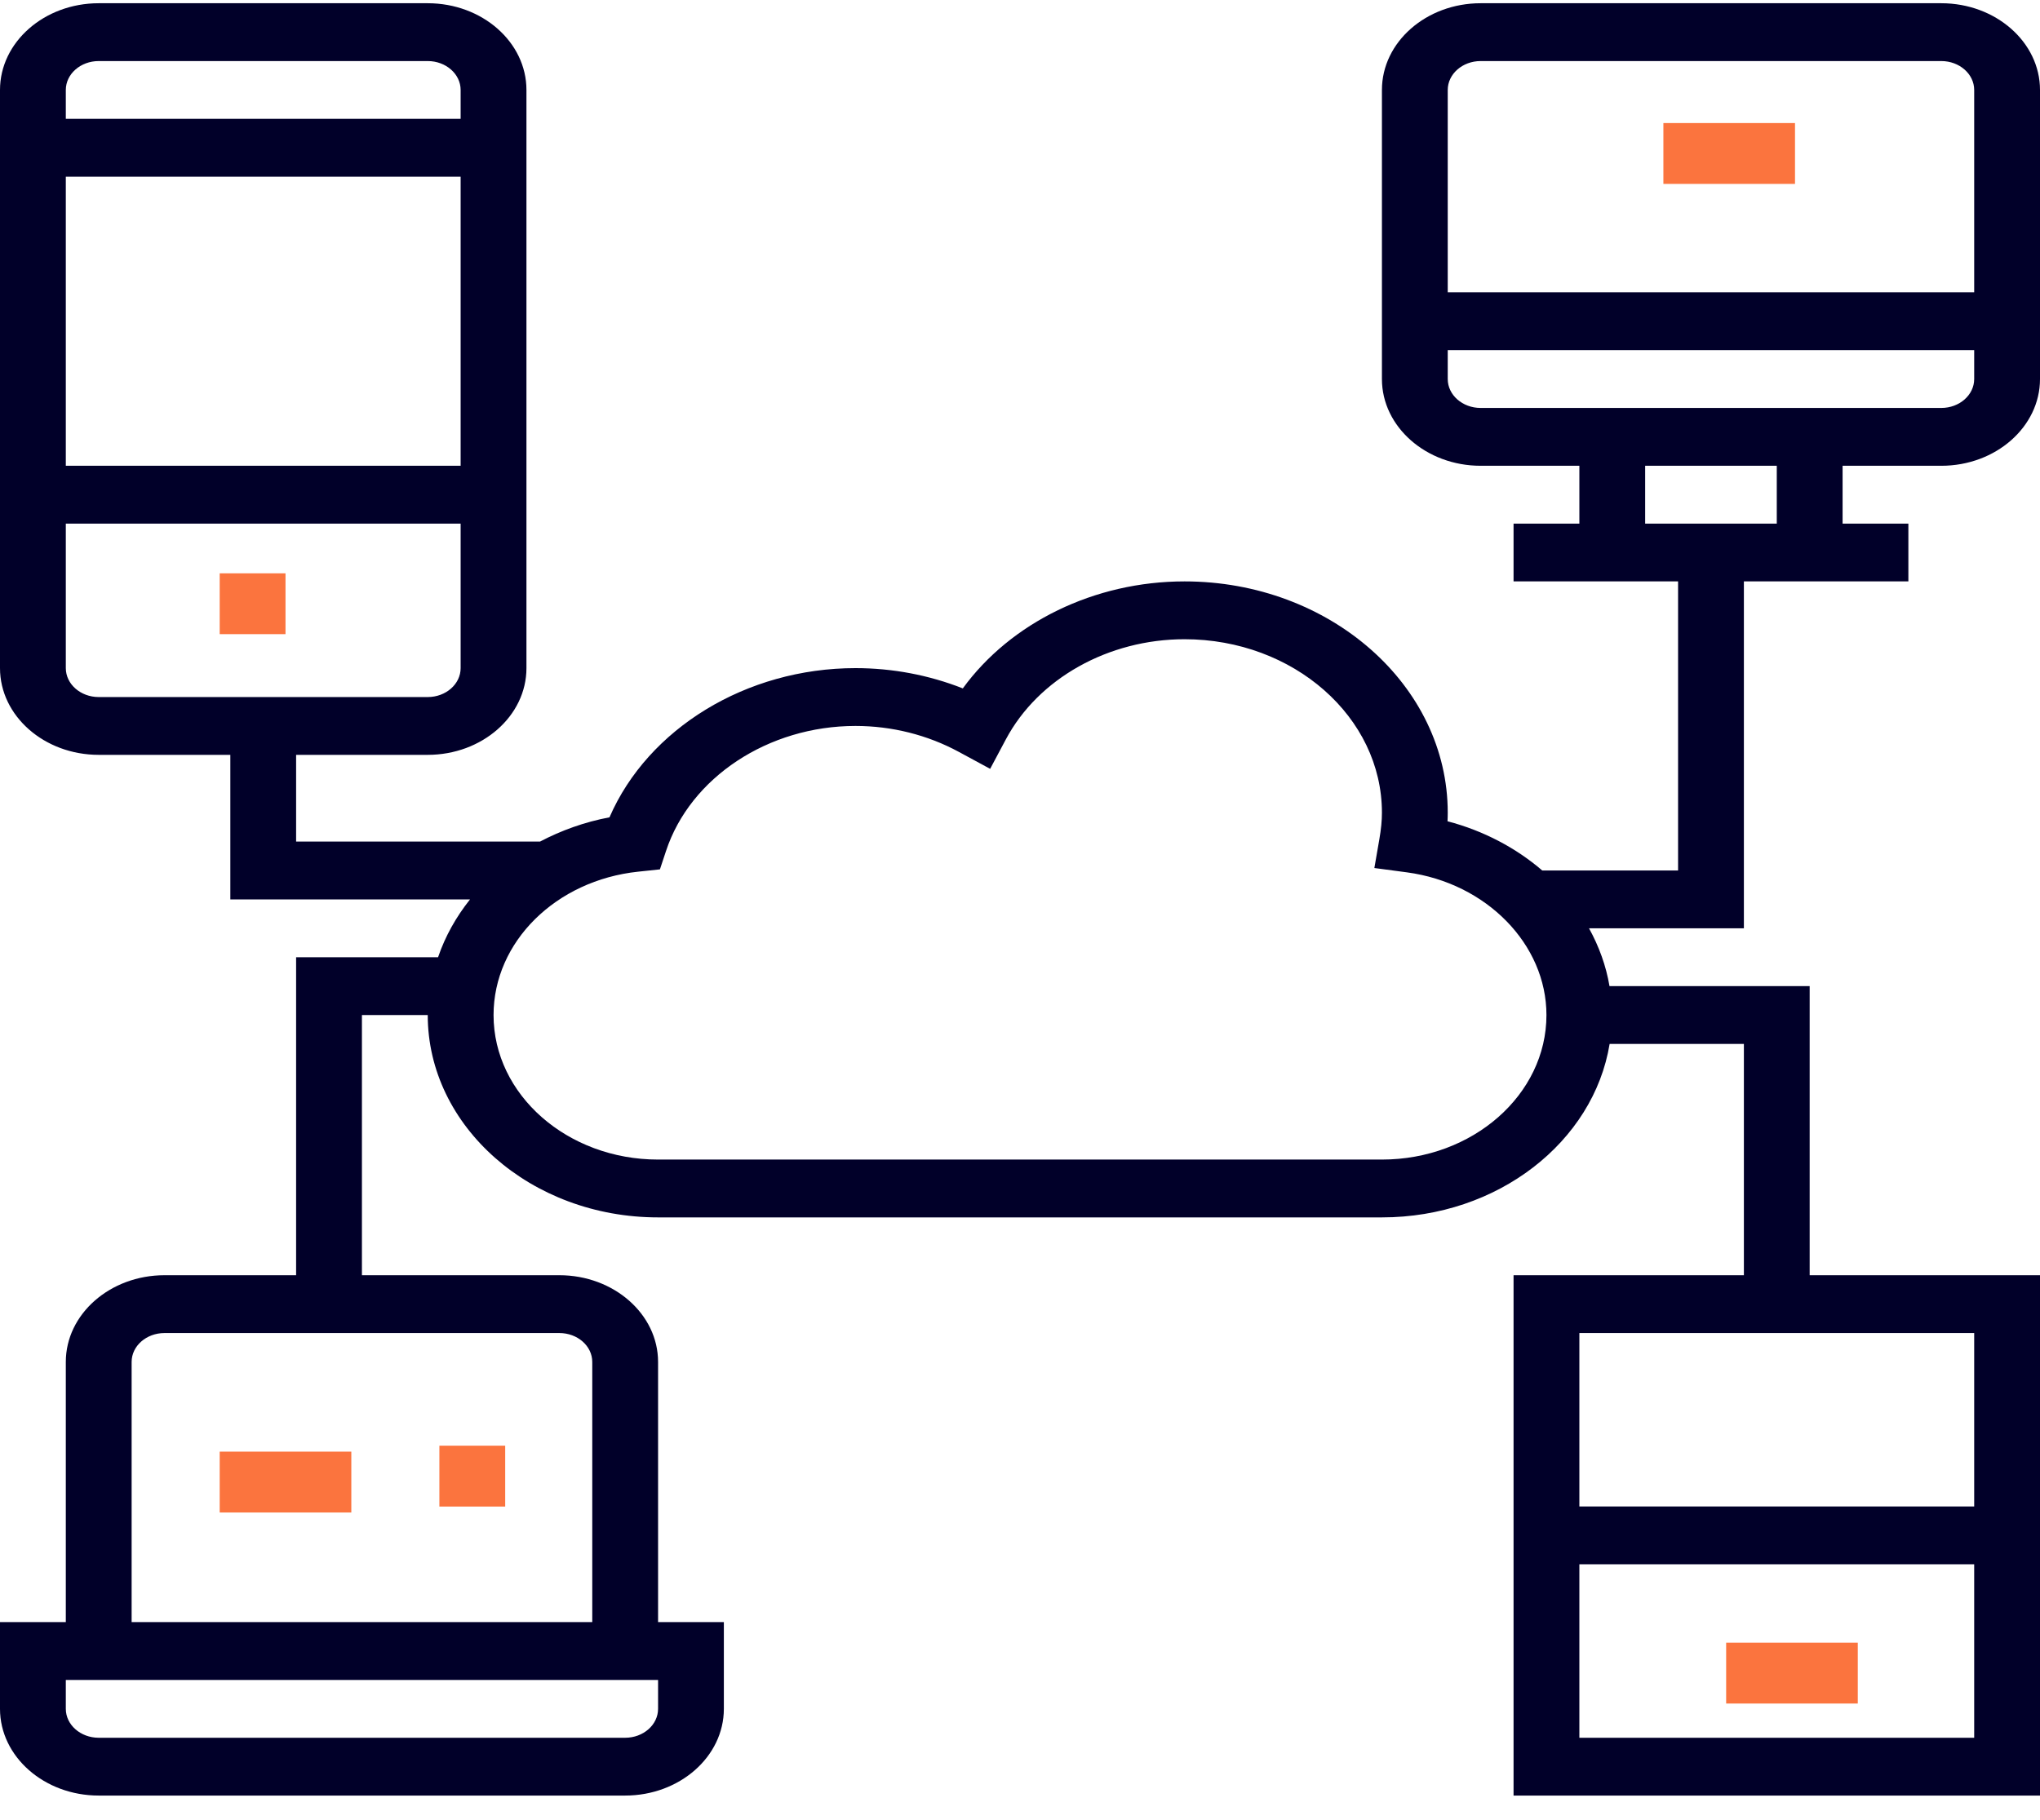 <svg width="65" height="58" viewBox="0 0 65 58" fill="none" xmlns="http://www.w3.org/2000/svg">
<path d="M7 46.266H11.194V48.205H7V46.266Z" fill="#FB743E"/>
<path d="M7 18.273H9.097V20.211H7V18.273Z" fill="#FB743E"/>
<path d="M14 46.076H16.097V48.016H14V46.076Z" fill="#FB743E"/>
<path d="M55 52.355H59.194V54.294H55V52.355Z" fill="#FB743E"/>
<path d="M53 3.922H57.194V5.861H53V3.922Z" fill="#FB743E"/>
<path d="M61.855 14.845C63.589 14.845 65 13.604 65 12.081V2.867C65 1.343 63.589 0.103 61.855 0.103H47.177C45.444 0.103 44.032 1.343 44.032 2.867V12.081C44.032 13.604 45.444 14.845 47.177 14.845H50.323V16.688H48.226V18.53H53.468V27.744H49.141C48.305 27.026 47.275 26.477 46.122 26.175C46.127 26.081 46.129 25.991 46.129 25.901C46.129 21.837 42.367 18.53 37.742 18.53C34.873 18.53 32.206 19.842 30.678 21.94C29.602 21.516 28.439 21.294 27.258 21.294C23.779 21.294 20.646 23.222 19.42 26.049C18.624 26.199 17.881 26.468 17.207 26.822H9.435V24.058H13.629C15.363 24.058 16.774 22.818 16.774 21.294V2.867C16.774 1.343 15.363 0.103 13.629 0.103H3.145C1.411 0.103 0 1.343 0 2.867V21.294C0 22.818 1.411 24.058 3.145 24.058H7.339V28.665H14.977C14.531 29.224 14.185 29.842 13.958 30.508H9.435V40.643H5.242C3.508 40.643 2.097 41.883 2.097 43.407V51.699H0V54.463C0 55.987 1.411 57.227 3.145 57.227H19.919C21.653 57.227 23.064 55.987 23.064 54.463V51.699H20.968V43.407C20.968 41.883 19.556 40.643 17.823 40.643H11.532V32.351H13.629C13.629 35.906 16.922 38.8 20.968 38.8H44.032C47.722 38.8 50.776 36.392 51.287 33.272H55.565V40.643H48.226V57.227H65V40.643H57.661V31.429H51.283C51.174 30.78 50.948 30.163 50.631 29.587H55.565V18.53H60.806V16.688H58.71V14.845H61.855ZM14.677 14.845H2.097V5.631H14.677V14.845ZM3.145 1.946H13.629C14.207 1.946 14.677 2.359 14.677 2.867V3.788H2.097V2.867C2.097 2.359 2.567 1.946 3.145 1.946ZM2.097 21.294V16.688H14.677V21.294C14.677 21.803 14.207 22.216 13.629 22.216H3.145C2.567 22.216 2.097 21.803 2.097 21.294ZM20.968 54.463C20.968 54.972 20.498 55.385 19.919 55.385H3.145C2.567 55.385 2.097 54.972 2.097 54.463V53.542H20.968V54.463ZM18.871 43.407V51.699H4.194V43.407C4.194 42.898 4.663 42.486 5.242 42.486H17.823C18.401 42.486 18.871 42.898 18.871 43.407ZM50.323 55.385V49.856H62.903V55.385H50.323ZM62.903 48.014H50.323V42.486H62.903V48.014ZM44.032 36.957H20.968C18.078 36.957 15.726 34.891 15.726 32.351C15.726 30.022 17.709 28.057 20.339 27.781L21.027 27.708L21.221 27.123C21.996 24.776 24.48 23.137 27.258 23.137C28.416 23.137 29.552 23.423 30.548 23.962L31.549 24.504L32.048 23.567C33.08 21.626 35.315 20.373 37.742 20.373C41.211 20.373 44.032 22.852 44.032 25.901C44.032 26.155 44.006 26.426 43.949 26.753L43.791 27.665L44.828 27.803C47.363 28.143 49.274 30.098 49.274 32.351C49.274 34.891 46.922 36.957 44.032 36.957ZM47.177 1.946H61.855C62.433 1.946 62.903 2.359 62.903 2.867V9.317H46.129V2.867C46.129 2.359 46.599 1.946 47.177 1.946ZM46.129 12.081V11.159H62.903V12.081C62.903 12.589 62.433 13.002 61.855 13.002H47.177C46.599 13.002 46.129 12.589 46.129 12.081ZM56.613 16.688H52.419V14.845H56.613V16.688Z" fill="#010029"/>
</svg>
